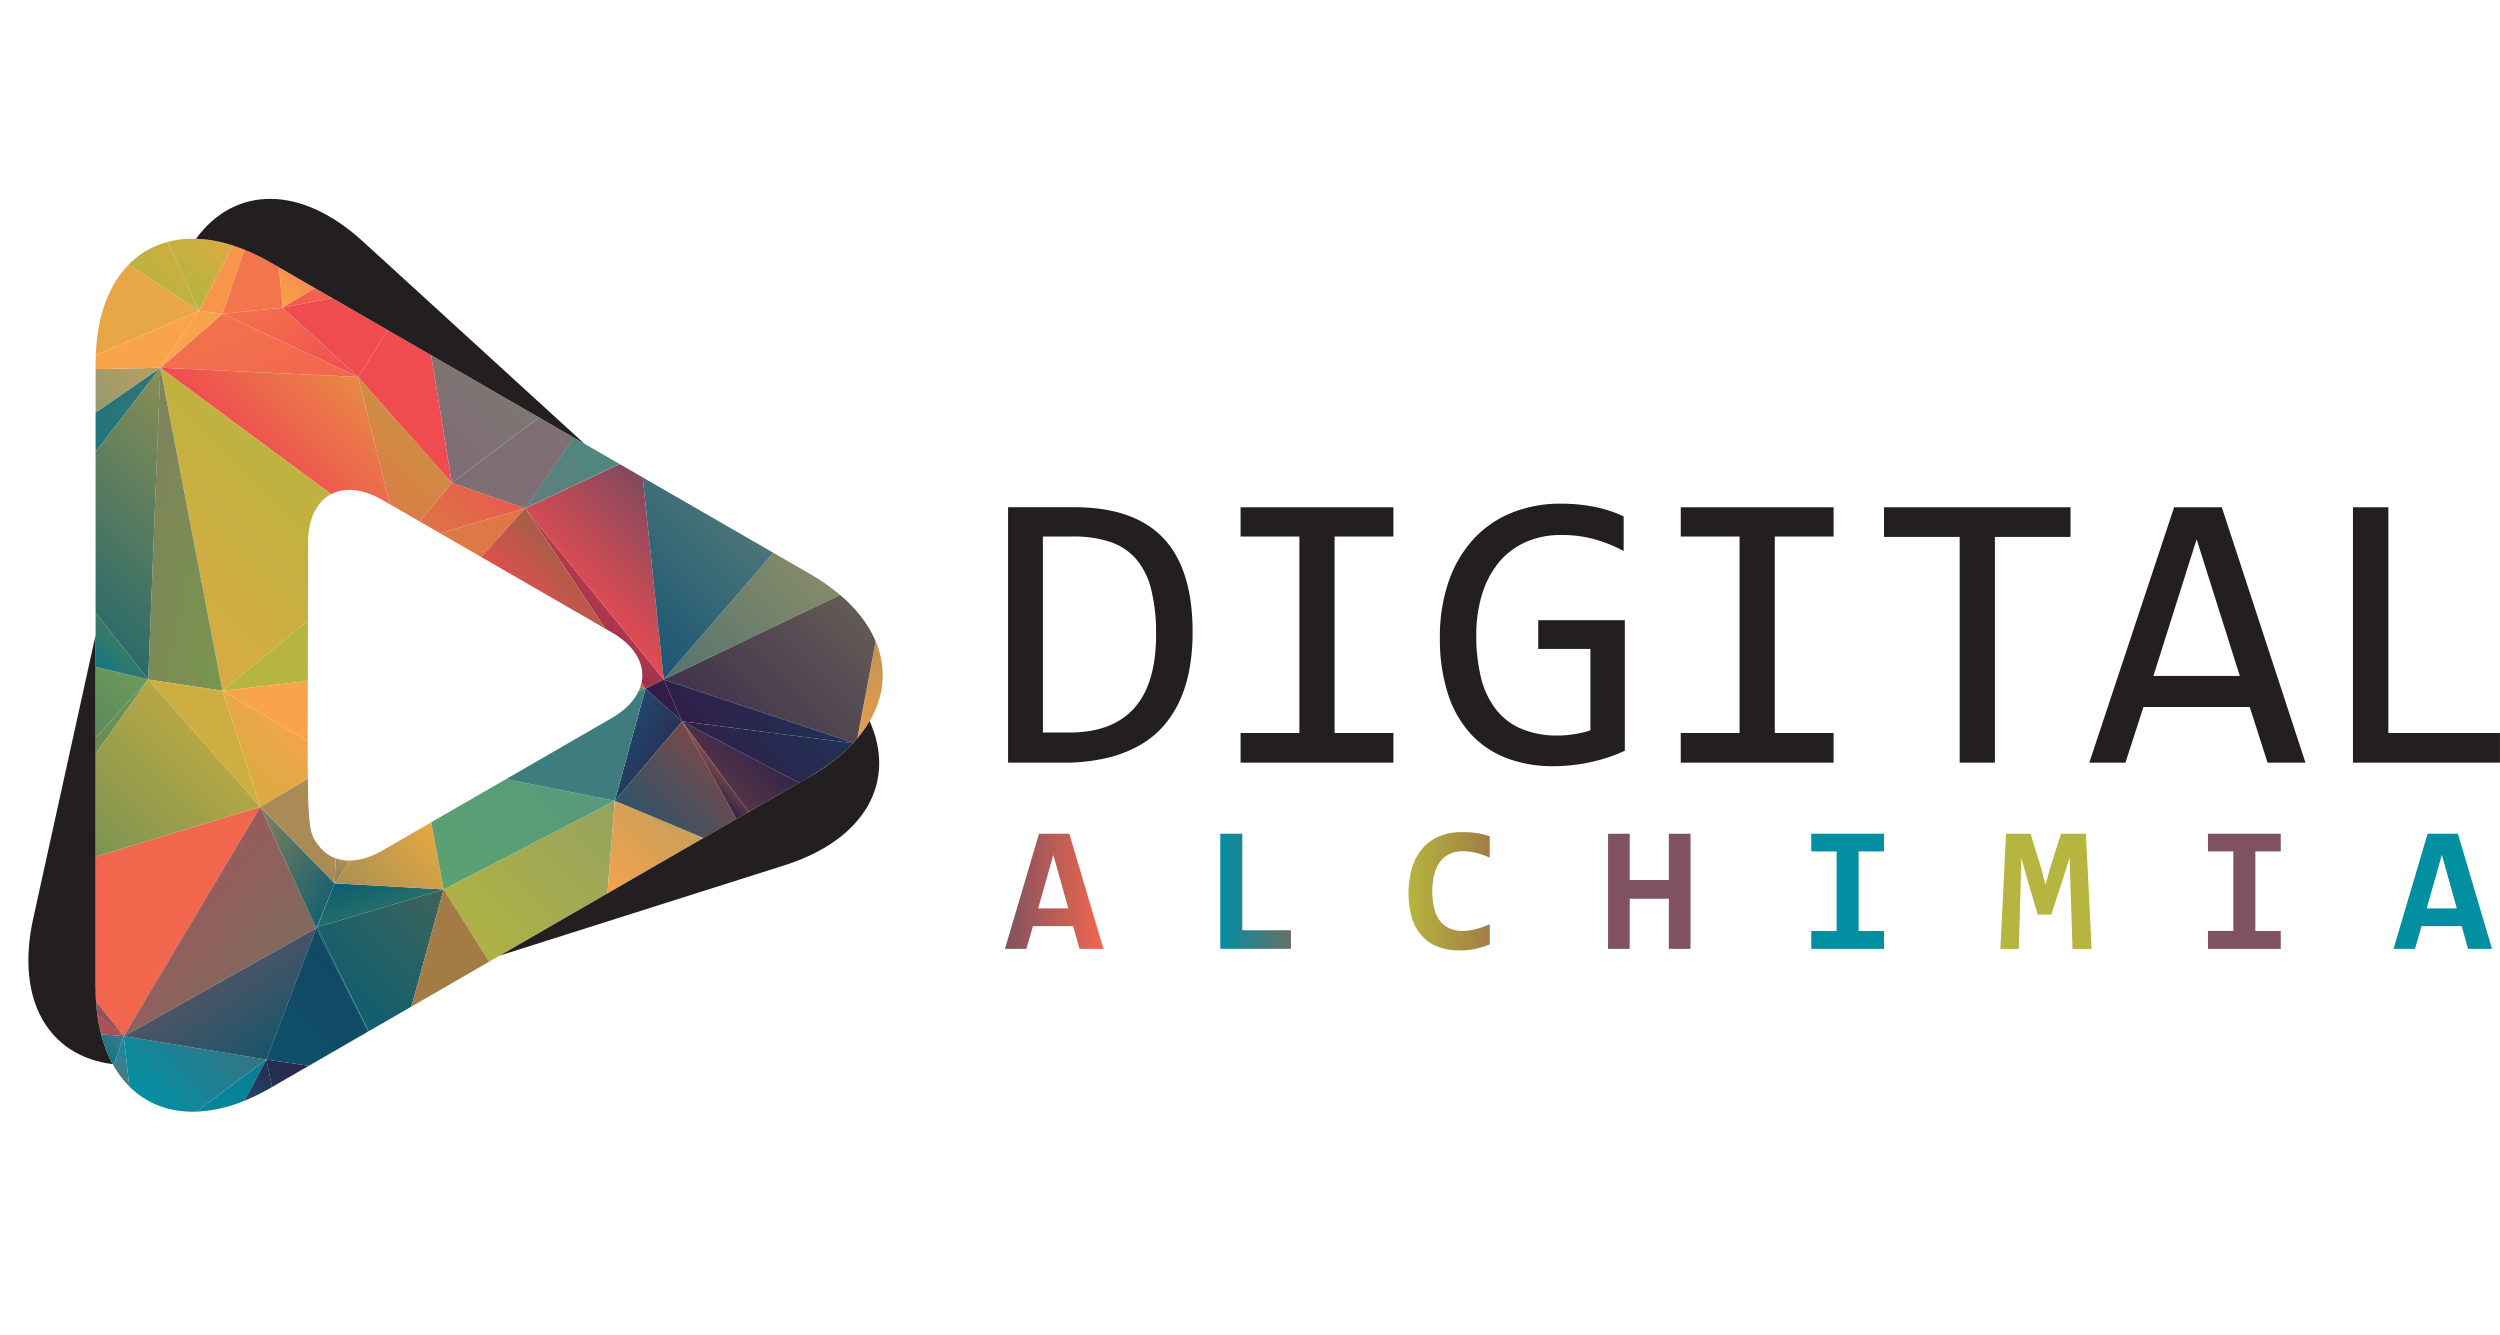 <svg xmlns="http://www.w3.org/2000/svg" width="88" height="47" fill="none" viewBox="0 0 88 47"><path fill="#231F20" d="M41.98 22.25c.001.415-.032.829-.1 1.238a4.746 4.746 0 0 1-.32 1.101 3.71 3.71 0 0 1-.571.926 3.237 3.237 0 0 1-.86.712 4.36 4.36 0 0 1-1.183.457 6.595 6.595 0 0 1-1.535.162h-1.927v-8.993h2.32c1.403 0 2.45.361 3.14 1.084.69.723 1.036 1.827 1.036 3.313Zm-1.287.09a6.287 6.287 0 0 0-.178-1.617 2.573 2.573 0 0 0-.544-1.067 2.09 2.09 0 0 0-.915-.588 4.125 4.125 0 0 0-1.294-.183H36.71v6.901h.916c2.045 0 3.068-1.149 3.068-3.447ZM45.739 18.887h-2.071v-1.032h5.38v1.032h-2.07v6.915h2.07v1.045h-5.38v-1.045h2.07v-6.915ZM57.153 19.396a5.089 5.089 0 0 0-1.032-.416 4.287 4.287 0 0 0-1.156-.148 3.03 3.03 0 0 0-1.273.255 2.59 2.59 0 0 0-.939.718c-.266.332-.464.711-.585 1.118-.14.469-.208.956-.203 1.445-.006.498.05.995.165 1.48.093.4.27.777.516 1.107.235.304.544.544.898.695.415.17.862.252 1.31.241.087 0 .182-.004.282-.014a4.431 4.431 0 0 0 .595-.096c.086-.02.17-.046.251-.076v-2.862h-1.836V21.83h3.048v4.596c-.194.09-.392.168-.595.235a6.024 6.024 0 0 1-1.29.275 5.877 5.877 0 0 1-.627.034 4.532 4.532 0 0 1-1.661-.289 3.314 3.314 0 0 1-1.26-.856 3.831 3.831 0 0 1-.797-1.414 6.27 6.27 0 0 1-.28-1.961 5.944 5.944 0 0 1 .31-1.985c.186-.55.482-1.056.871-1.486a3.7 3.7 0 0 1 1.348-.93 4.58 4.58 0 0 1 1.738-.32c.387-.001.773.035 1.152.107.363.07.715.185 1.05.34v1.219ZM61.233 18.887h-2.07v-1.032h5.38v1.032h-2.071v6.915h2.07v1.045h-5.38v-1.045h2.071v-6.915ZM72.883 18.9H70.22v7.947H68.98V18.9h-2.663v-1.045h6.565V18.9ZM81.153 26.847h-1.335l-.626-1.96h-3.743l-.633 1.96h-1.273l2.986-8.992h1.679l2.945 8.992Zm-2.312-3.055-1.52-4.809-1.521 4.81h3.04ZM87.998 26.847h-5.174v-8.992h1.246v7.947h3.928v1.045Z"/><path fill="url(#paint0_linear)" d="m37.998 33.399-.223-.8H36.36l-.23.8h-.756l1.2-4.052h1.066l1.2 4.052h-.843Zm-.92-3.308-.534 1.885h1.06l-.527-1.885Z"/><path fill="url(#paint1_linear)" d="M42.955 33.399v-4.052h.775v3.398h1.712v.654h-2.487Z"/><path fill="url(#paint2_linear)" d="M52.439 33.241a3.104 3.104 0 0 1-.523.162 2.568 2.568 0 0 1-.525.052 2.156 2.156 0 0 1-.774-.129 1.451 1.451 0 0 1-.567-.383 1.669 1.669 0 0 1-.35-.63 3.256 3.256 0 0 1 .01-1.787c.077-.247.204-.476.372-.672.161-.183.363-.326.588-.419.247-.099.51-.148.777-.144.093 0 .18.002.262.006a2.567 2.567 0 0 1 .479.069c.08.018.164.042.25.07v.757a2.397 2.397 0 0 0-.502-.177 2.04 2.04 0 0 0-.434-.052 1.08 1.08 0 0 0-.492.104.904.904 0 0 0-.337.291 1.295 1.295 0 0 0-.194.447 2.447 2.447 0 0 0-.062.569c-.002.197.02.395.064.587.036.158.103.307.197.439.088.12.205.214.34.274.157.067.325.1.494.095.074 0 .148-.008.221-.02a2.685 2.685 0 0 0 .706-.222v.713Z"/><path fill="url(#paint3_linear)" d="M58.743 33.399v-1.764h-1.377V33.4h-.763v-4.052h.763v1.628h1.377v-1.628h.763v4.052h-.763Z"/><path fill="url(#paint4_linear)" d="M63.756 29.97v-.623h2.561v.623h-.893v2.8h.893v.63h-2.561v-.63h.893v-2.8h-.893Z"/><path fill="url(#paint5_linear)" d="m72.953 33.4-.074-2.292-.028-.914-.196.62-.45 1.38h-.477l-.406-1.38-.17-.62-.022.896-.068 2.31h-.648l.198-4.053h.863l.356 1.15.17.649.171-.611.375-1.188h.877l.202 4.053h-.673Z"/><path fill="url(#paint6_linear)" d="M77.72 29.97v-.623h2.562v.623h-.893v2.8h.893v.63H77.72v-.63h.893v-2.8h-.893Z"/><path fill="url(#paint7_linear)" d="m86.874 33.399-.223-.8h-1.413l-.23.8h-.756l1.2-4.052h1.066l1.2 4.052h-.844Zm-.92-3.308-.534 1.885h1.06l-.526-1.885Z"/><path fill="url(#paint8_linear)" d="m9.376 37.297-.77 1.449a4.957 4.957 0 0 1-1.706.384l2.476-1.833Z"/><path fill="url(#paint9_linear)" d="m9.376 37.297-2.475 1.834H6.9c-.935.029-1.742-.28-2.347-.886l-.198-1.772 5.021.825Z"/><path fill="url(#paint10_linear)" d="m15.903 16.998-1.134 1.357-1.052-.608-1.114-4.479 3.3 3.73Z"/><path fill="url(#paint11_linear)" d="m15.903 16.998-3.3-3.73 1.05-1.644 1.524.881.726 4.493Z"/><path fill="url(#paint12_linear)" d="m29.572 20.942-6.209 2.978 3.858-4.461 1.312.757c.368.21.716.453 1.039.726Z"/><path fill="url(#paint13_linear)" d="m9.162 28.403-4.801 8.063-.003.006h-.001l-.022-.027-.954-1.205a7.497 7.497 0 0 1-.016-.492v-4.596l5.797-1.749Z"/><path fill="url(#paint14_linear)" d="m4.355 36.472 6.779-3.801-1.973-4.268-4.806 8.07Z"/><path fill="url(#paint15_linear)" d="m9.377 37.298 1.757-4.627-6.779 3.802 5.022.825Z"/><path fill="url(#paint16_linear)" d="m9.16 28.403 1.973 4.268.645-1.578-2.618-2.69Z"/><path fill="url(#paint17_linear)" d="m11.133 32.67.036-.035.61-1.542-.646 1.578Z"/><path fill="url(#paint18_linear)" d="m5.648 12.945-2.283 2.958V14.52l2.283-1.575Z"/><path fill="url(#paint19_linear)" d="M5.648 12.945 3.365 14.52v-1.527l2.283-.048Z"/><path fill="url(#paint20_linear)" d="m12.604 13.268-4.77-2.224-2.188 1.9 6.958.324Z"/><path fill="url(#paint21_linear)" d="m13.717 17.748-.26-.151c-.696-.401-1.331-.45-1.801-.203l-6.01-4.449 6.958.323 1.113 4.48Z"/><path fill="url(#paint22_linear)" d="m9.578 38.262-.063.037c-.293.17-.596.32-.91.447l.771-1.45.202.966Z"/><path fill="url(#paint23_linear)" d="M30.613 25.385a4.189 4.189 0 0 1-.435.612l.647-3.421c.387.925.316 1.902-.212 2.809Z"/><path fill="url(#paint24_linear)" d="m30.824 22.575-.648 3.422a4.287 4.287 0 0 1-.132.15l-6.68-2.227 6.208-2.978c.594.504 1.011 1.059 1.252 1.633Z"/><path fill="url(#paint25_linear)" d="m11.17 32.635 4.447-1.327-3.838-.215-.61 1.542Z"/><path fill="url(#paint26_linear)" d="m21.642 28.188-.26 3.259-4.163 2.404-1.602-2.543 6.025-3.12Z"/><path fill="url(#paint27_linear)" d="m4.356 36.472-.93-.759v-.01a7.013 7.013 0 0 1-.045-.463l.954 1.205.021.027Z"/><path fill="url(#paint28_linear)" d="m10.87 37.516-1.293.746-.202-.965 1.496.219Z"/><path fill="url(#paint29_linear)" d="m12.964 36.307-2.093 1.209-1.496-.219 1.758-4.626 1.83 3.636Z"/><path fill="url(#paint30_linear)" d="m12.978 36.3-.013.008-1.83-3.637.036-.036 1.807 3.665Z"/><path fill="url(#paint31_linear)" d="m15.617 31.308-1.137 4.125-1.503.867-1.807-3.665 4.447-1.327Z"/><path fill="url(#paint32_linear)" d="M17.22 33.85c-.347.202-.682.395-1.226.709l-1.369.79-.145.084 1.138-4.125 1.602 2.543Z"/><path fill="url(#paint33_linear)" d="M4.368 36.472h-.014l-.795-.063a6.117 6.117 0 0 1-.134-.696l-.001-.01.91.742.025.02.003.004.006.003Z"/><path fill="url(#paint34_linear)" d="M4.357 36.473 3.993 37.5a4.513 4.513 0 0 1-.433-1.091l.797.063Z"/><path fill="url(#paint35_linear)" d="M4.553 38.245a3.404 3.404 0 0 1-.56-.744l.363-1.028.197 1.772Z"/><path fill="url(#paint36_linear)" d="m18.486 17.894-2.995.877-.721-.417 1.134-1.356 2.576.894h.001l.005.002Z"/><path fill="url(#paint37_linear)" d="m23.364 23.92-.645.323-.138-.207c.093-.433-.041-.879-.403-1.272a2.453 2.453 0 0 0-.458-.387c-.053-.036-.02-.019-.408-.245h-.001l-2.825-4.238 4.878 6.026Z"/><path fill="url(#paint38_linear)" d="m9.95 10.829-2.116.215.768-2.256c.315.127.62.277.913.447l.306.177.13 1.417Z"/><path fill="url(#paint39_linear)" d="m9.95 10.83-2.116.214 4.77 2.224L9.95 10.83Z"/><path fill="url(#paint40_linear)" d="m13.652 11.624-1.049 1.644-2.654-2.439 1.74-.337 1.963 1.132Z"/><path fill="url(#paint41_linear)" d="M11.656 17.395c-.5.26-.812.854-.812 1.71 0 1.01-.002 1.92-.003 2.739l-3.007 2.47-2.188-11.369 6.01 4.45Z"/><path fill="url(#paint42_linear)" d="M10.84 21.844c0 .791-.003 1.498-.005 2.13l-3.001.34 3.007-2.47Z"/><path fill="url(#paint43_linear)" d="m18.485 17.895-1.553 1.708-1.442-.832 2.995-.877Z"/><path fill="url(#paint44_linear)" d="m18.485 17.895 2.825 4.237-4.378-2.529 1.553-1.709Z"/><path fill="url(#paint45_linear)" d="m22.718 24.242-.18-.055c.017-.05.03-.1.042-.151l.138.206Z"/><path fill="url(#paint46_linear)" d="m22.719 24.243-1.076 3.945 2.367-2.797-1.291-1.148Z"/><path fill="url(#paint47_linear)" d="m24.01 25.39-.646-1.47-.645.323 1.29 1.148Z"/><path fill="url(#paint48_linear)" d="M30.044 26.147a.175.175 0 0 1-.017.017l-6.018-.774-.646-1.47 6.681 2.227Z"/><path fill="url(#paint49_linear)" d="M28.13 27.556c-.242.14-.489.278-.736.42-.36.21-.708.41-1.042.602l-2.342-3.187 4.12 2.165Z"/><path fill="url(#paint50_linear)" d="M30.028 26.164c-.538.577-1.2.992-1.898 1.392l-4.12-2.165 6.018.773Z"/><path fill="url(#paint51_linear)" d="m10.836 27.416-1.675.988-1.327-4.09 2.996 1.772c0 .52.002.96.006 1.33Z"/><path fill="url(#paint52_linear)" d="M10.835 23.973c-.002.826-.005 1.522-.005 2.113l-2.996-1.772 3-.34Z"/><path fill="url(#paint53_linear)" d="m11.815 30.21-.036.883-2.619-2.69 1.676-.988c.02 1.898.11 2.017.413 2.388a1.241 1.241 0 0 0 .566.408Z"/><path fill="url(#paint54_linear)" d="m7.01 10.937-3.64 1.564c.05-1.405.472-2.488 1.16-3.187l2.48 1.623Z"/><path fill="url(#paint55_linear)" d="M7.01 10.937 4.53 9.314a2.961 2.961 0 0 1 1.36-.795l1.12 2.418Z"/><path fill="url(#paint56_linear)" d="m7.01 10.937-1.362 2.008-2.283.048v-.206c0-.096.002-.192.005-.286l3.64-1.564Z"/><path fill="url(#paint57_linear)" d="m8.2 8.64-1.191 2.297-1.12-2.419a3.448 3.448 0 0 1 1.007-.113c.443.017.882.096 1.303.235Z"/><path fill="url(#paint58_linear)" d="m7.834 11.044-.825-.107-1.363 2.008 2.188-1.901Z"/><path fill="url(#paint59_linear)" d="m8.603 8.788-.769 2.256-.824-.107L8.2 8.64c.133.043.267.092.403.147Z"/><path fill="url(#paint60_linear)" d="m22.623 16.803.741 7.117-4.878-6.026 3.326-1.559.81.468Z"/><path fill="url(#paint61_linear)" d="m27.222 19.459-3.858 4.461-.741-7.116 4.6 2.655Z"/><path fill="url(#paint62_linear)" d="m15.178 12.505 3.791 2.19-3.065 2.303-.726-4.493Z"/><path fill="url(#paint63_linear)" d="m20.196 15.402.005.004-1.711 2.483-.004.006-.004-.002h-.002l-2.576-.895 3.066-2.304 1.226.708Z"/><path fill="url(#paint64_linear)" d="m20.568 15.617 1.24.716-3.318 1.556-.008.004-.003.002.001-.003 1.716-2.49.005.004.367.211Z"/><path fill="url(#paint65_linear)" d="m11.087 10.142-1.136.687-.129-1.417 1.265.73Z"/><path fill="url(#paint66_linear)" d="m11.69 10.492-1.74.337 1.135-.686.604.349Z"/><path fill="url(#paint67_linear)" d="m12.348 30.29-.567.803.037-.882a1.344 1.344 0 0 0 .462.08h.057a.06.06 0 0 0 .011 0Z"/><path fill="url(#paint68_linear)" d="m15.619 31.308-3.838-.215.567-.803h.013c.25-.014.495-.071.725-.168l.009-.003a2.92 2.92 0 0 0 .184-.084l.034-.017a3.05 3.05 0 0 0 .145-.08l1.725-.996.436 2.366Z"/><path fill="url(#paint69_linear)" d="m22.72 24.243-.234.076c.02-.043.038-.087.053-.131l.18.055Z"/><path fill="url(#paint70_linear)" d="m21.642 28.188-6.025 3.12-.435-2.366 2.628-1.516 3.832.762Z"/><path fill="url(#paint71_linear)" d="m22.717 24.243-1.076 3.945-3.832-.762 3.722-2.15c.476-.274.794-.606.953-.958l.233-.075Z"/><path fill="url(#paint72_linear)" d="M24.762 29.496c-1.384.8-2.488 1.437-3.38 1.95l.26-3.258 3.12 1.308Z"/><path fill="url(#paint73_linear)" d="m25.926 28.825-1.164.672-3.12-1.309 2.368-2.797 1.916 3.434Z"/><path fill="url(#paint74_linear)" d="m26.352 28.578-.426.247-1.916-3.434 2.342 3.187Z"/><path fill="url(#paint75_linear)" d="m5.218 23.92-1.853 2.055V23.47l1.853.451Z"/><path fill="url(#paint76_linear)" d="m5.218 23.92-1.853 2.622v-.567l1.853-2.055Z"/><path fill="url(#paint77_linear)" d="m5.218 23.92-1.853-.451v-1.91l1.853 2.361Z"/><path fill="url(#paint78_linear)" d="m9.162 28.403-5.797 1.749v-3.61l1.853-2.622 3.944 4.483Z"/><path fill="url(#paint79_linear)" d="m5.648 12.945-.43 10.975-1.853-2.36v-5.656l2.283-2.959Z"/><path fill="url(#paint80_linear)" d="m5.645 12.945-.43 10.975 2.618.395-2.188-11.37Z"/><path fill="url(#paint81_linear)" d="m5.215 23.92 3.945 4.483-1.327-4.089-2.618-.394Z"/><path fill="#231F20" d="M12.775 8.499C10.56 6.475 8.25 6.557 6.898 8.405c.796.024 1.683.291 2.618.83l11.053 6.382-7.794-7.118ZM3.364 22.36 1.17 32.327c-.639 2.904.558 4.854 2.795 5.13-.386-.705-.602-1.616-.602-2.708V22.361ZM30.611 25.384c-.413.709-1.105 1.373-2.078 1.935l-10.941 6.317 10.016-3.176c2.875-.911 3.954-2.969 3.003-5.076Z"/><defs><linearGradient id="paint0_linear" x1="35.375" x2="38.841" y1="31.373" y2="31.373" gradientUnits="userSpaceOnUse"><stop stop-color="#80525F"/><stop offset="1" stop-color="#F2664E"/></linearGradient><linearGradient id="paint1_linear" x1="42.955" x2="45.442" y1="31.373" y2="31.373" gradientUnits="userSpaceOnUse"><stop stop-color="#038FA2"/><stop offset="1" stop-color="#667066"/></linearGradient><linearGradient id="paint2_linear" x1="49.58" x2="52.439" y1="31.373" y2="31.373" gradientUnits="userSpaceOnUse"><stop stop-color="#B5B53F"/><stop offset="1" stop-color="#A27C44"/></linearGradient><linearGradient id="paint3_linear" x1="2209.27" x2="2321.62" y1="1346.84" y2="1346.84" gradientUnits="userSpaceOnUse"><stop stop-color="#80525F"/><stop offset="1" stop-color="#F2664E"/></linearGradient><linearGradient id="paint4_linear" x1="2207.84" x2="2295.34" y1="1346.86" y2="1346.86" gradientUnits="userSpaceOnUse"><stop stop-color="#038FA2"/><stop offset="1" stop-color="#667066"/></linearGradient><linearGradient id="paint5_linear" x1="3044.39" x2="3182" y1="1346.84" y2="1346.84" gradientUnits="userSpaceOnUse"><stop stop-color="#B5B53F"/><stop offset="1" stop-color="#A27C44"/></linearGradient><linearGradient id="paint6_linear" x1="2698.9" x2="2786.4" y1="1346.86" y2="1346.86" gradientUnits="userSpaceOnUse"><stop stop-color="#80525F"/><stop offset="1" stop-color="#F2664E"/></linearGradient><linearGradient id="paint7_linear" x1="3933.87" x2="4094.16" y1="1346.84" y2="1346.84" gradientUnits="userSpaceOnUse"><stop stop-color="#038FA2"/><stop offset="1" stop-color="#667066"/></linearGradient><linearGradient id="paint8_linear" x1="5.297" x2="11.097" y1="41.393" y2="35.593" gradientUnits="userSpaceOnUse"><stop stop-color="#038FA2"/><stop offset="1" stop-color="#0A778D"/></linearGradient><linearGradient id="paint9_linear" x1="5.029" x2="9.852" y1="38.722" y2="33.899" gradientUnits="userSpaceOnUse"><stop stop-color="#038FA2"/><stop offset="1" stop-color="#5B5F71"/></linearGradient><linearGradient id="paint10_linear" x1="12.734" x2="14.798" y1="16.764" y2="14.7" gradientUnits="userSpaceOnUse"><stop stop-color="#D97E45"/><stop offset="1" stop-color="#CD9042"/></linearGradient><linearGradient id="paint11_linear" x1="13.411" x2="15.88" y1="15.678" y2="13.209" gradientUnits="userSpaceOnUse"><stop stop-color="#F04C50"/><stop offset="1" stop-color="#F04C50"/></linearGradient><linearGradient id="paint12_linear" x1="18.532" x2="32.083" y1="30.065" y2="16.514" gradientUnits="userSpaceOnUse"><stop stop-color="#1A5675"/><stop offset="1" stop-color="#AA9C65"/></linearGradient><linearGradient id="paint13_linear" x1="-27.261" x2="1134.5" y1="3211.07" y2="2376.45" gradientUnits="userSpaceOnUse"><stop stop-color="#80525F"/><stop offset="1" stop-color="#F2664E"/></linearGradient><linearGradient id="paint14_linear" x1="3.857" x2="11.813" y1="28.996" y2="35.664" gradientUnits="userSpaceOnUse"><stop stop-color="#AB4F59"/><stop offset="1" stop-color="#72725F"/></linearGradient><linearGradient id="paint15_linear" x1="4.651" x2="8.968" y1="32.464" y2="38.776" gradientUnits="userSpaceOnUse"><stop stop-color="#80525F"/><stop offset="1" stop-color="#08566D"/></linearGradient><linearGradient id="paint16_linear" x1="9.238" x2="13.047" y1="28.27" y2="30.607" gradientUnits="userSpaceOnUse"><stop stop-color="#80805D"/><stop offset="1" stop-color="#075D72"/></linearGradient><linearGradient id="paint17_linear" x1="11.131" x2="12.243" y1="31.089" y2="31.544" gradientUnits="userSpaceOnUse"><stop stop-color="#075D72"/><stop offset="1" stop-color="#075D72"/></linearGradient><linearGradient id="paint18_linear" x1="-.088" x2="9.979" y1="18.664" y2="8.598" gradientUnits="userSpaceOnUse"><stop stop-color="#07768A"/><stop offset="1" stop-color="#567464"/></linearGradient><linearGradient id="paint19_linear" x1="2.117" x2="8.061" y1="15.358" y2="9.415" gradientUnits="userSpaceOnUse"><stop stop-color="#7F9875"/><stop offset="1" stop-color="#F9A34B"/></linearGradient><linearGradient id="paint20_linear" x1="4.714" x2="6.002" y1="11.345" y2="15.377" gradientUnits="userSpaceOnUse"><stop stop-color="#F3754C"/><stop offset="1" stop-color="#F2664E"/></linearGradient><linearGradient id="paint21_linear" x1="8.865" x2="12.182" y1="16.164" y2="12.846" gradientUnits="userSpaceOnUse"><stop stop-color="#F04C50"/><stop offset="1" stop-color="#E78A45"/></linearGradient><linearGradient id="paint22_linear" x1="7.897" x2="9.713" y1="39.36" y2="37.544" gradientUnits="userSpaceOnUse"><stop stop-color="#1A5675"/><stop offset="1" stop-color="#272B51"/></linearGradient><linearGradient id="paint23_linear" x1="28.537" x2="32.977" y1="26.251" y2="21.811" gradientUnits="userSpaceOnUse"><stop stop-color="#F9A34B"/><stop offset="1" stop-color="#AA8B55"/></linearGradient><linearGradient id="paint24_linear" x1="23.237" x2="30.741" y1="28.5" y2="20.997" gradientUnits="userSpaceOnUse"><stop stop-color="#311D48"/><stop offset="1" stop-color="#665F56"/></linearGradient><linearGradient id="paint25_linear" x1="11.013" x2="11.969" y1="31.145" y2="33.902" gradientUnits="userSpaceOnUse"><stop stop-color="#075D72"/><stop offset="1" stop-color="#3E7A61"/></linearGradient><linearGradient id="paint26_linear" x1="15.735" x2="22.142" y1="34.142" y2="27.735" gradientUnits="userSpaceOnUse"><stop stop-color="#B5B53F"/><stop offset="1" stop-color="#91A162"/></linearGradient><linearGradient id="paint27_linear" x1="3.719" x2="3.933" y1="36.006" y2="35.792" gradientUnits="userSpaceOnUse"><stop stop-color="#80525F"/><stop offset="1" stop-color="#AB4F59"/></linearGradient><linearGradient id="paint28_linear" x1="9.422" x2="11.084" y1="38.107" y2="36.445" gradientUnits="userSpaceOnUse"><stop stop-color="#203255"/><stop offset="1" stop-color="#311D48"/></linearGradient><linearGradient id="paint29_linear" x1="8.514" x2="12.5" y1="38.024" y2="34.038" gradientUnits="userSpaceOnUse"><stop stop-color="#0D526B"/><stop offset="1" stop-color="#124864"/></linearGradient><linearGradient id="paint30_linear" x1="11.597" x2="12.539" y1="34.946" y2="34.003" gradientUnits="userSpaceOnUse"><stop stop-color="#075D72"/><stop offset="1" stop-color="#124864"/></linearGradient><linearGradient id="paint31_linear" x1="11.218" x2="16.714" y1="35.64" y2="30.145" gradientUnits="userSpaceOnUse"><stop stop-color="#075D72"/><stop offset="1" stop-color="#4D6553"/></linearGradient><linearGradient id="paint32_linear" x1="475.765" x2="629.378" y1="1592.41" y2="1490.39" gradientUnits="userSpaceOnUse"><stop stop-color="#B5B53F"/><stop offset="1" stop-color="#A27C44"/></linearGradient><linearGradient id="paint33_linear" x1="35.737" x2="39.486" y1="337.812" y2="333.216" gradientUnits="userSpaceOnUse"><stop stop-color="#80525F"/><stop offset="1" stop-color="#AB4F59"/></linearGradient><linearGradient id="paint34_linear" x1="3.612" x2="4.461" y1="37.12" y2="36.271" gradientUnits="userSpaceOnUse"><stop stop-color="#07768A"/><stop offset="1" stop-color="#567784"/></linearGradient><linearGradient id="paint35_linear" x1="3.579" x2="4.848" y1="38.234" y2="36.965" gradientUnits="userSpaceOnUse"><stop stop-color="#7F6B77"/><stop offset="1" stop-color="#038FA2"/></linearGradient><linearGradient id="paint36_linear" x1="14.658" x2="18.854" y1="19.983" y2="15.786" gradientUnits="userSpaceOnUse"><stop stop-color="#D97E45"/><stop offset="1" stop-color="#F04C50"/></linearGradient><linearGradient id="paint37_linear" x1="20.154" x2="21.24" y1="21.678" y2="20.593" gradientUnits="userSpaceOnUse"><stop stop-color="#99334B"/><stop offset="1" stop-color="#BB3B4B"/></linearGradient><linearGradient id="paint38_linear" x1="168.587" x2="262.318" y1="171.032" y2="83.125" gradientUnits="userSpaceOnUse"><stop stop-color="#F3754C"/><stop offset="1" stop-color="#F2664E"/></linearGradient><linearGradient id="paint39_linear" x1="8.254" x2="10.236" y1="10.615" y2="14.483" gradientUnits="userSpaceOnUse"><stop stop-color="#F3754C"/><stop offset="1" stop-color="#F04C50"/></linearGradient><linearGradient id="paint40_linear" x1="499.328" x2="580.363" y1="211.152" y2="103.099" gradientUnits="userSpaceOnUse"><stop stop-color="#F04C50"/><stop offset="1" stop-color="#F04C50"/></linearGradient><linearGradient id="paint41_linear" x1="4.579" x2="11.514" y1="21.059" y2="14.124" gradientUnits="userSpaceOnUse"><stop stop-color="#D8AB42"/><stop offset="1" stop-color="#B5B53F"/></linearGradient><linearGradient id="paint42_linear" x1="175.765" x2="389.965" y1="723.619" y2="462.953" gradientUnits="userSpaceOnUse"><stop stop-color="#D8AB42"/><stop offset="1" stop-color="#B5B53F"/></linearGradient><linearGradient id="paint43_linear" x1="15.322" x2="19.825" y1="20.076" y2="15.573" gradientUnits="userSpaceOnUse"><stop stop-color="#D97E45"/><stop offset="1" stop-color="#E76C48"/></linearGradient><linearGradient id="paint44_linear" x1="18.134" x2="20.25" y1="21.776" y2="19.66" gradientUnits="userSpaceOnUse"><stop stop-color="#F04C50"/><stop offset="1" stop-color="#A25E47"/></linearGradient><linearGradient id="paint45_linear" x1="74.451" x2="74.795" y1="71.64" y2="71.339" gradientUnits="userSpaceOnUse"><stop stop-color="#F04C50"/><stop offset="1" stop-color="#A25E47"/></linearGradient><linearGradient id="paint46_linear" x1="21.473" x2="24.954" y1="24.528" y2="26.621" gradientUnits="userSpaceOnUse"><stop stop-color="#1A5675"/><stop offset="1" stop-color="#311D48"/></linearGradient><linearGradient id="paint47_linear" x1="22.809" x2="24.266" y1="23.818" y2="25.097" gradientUnits="userSpaceOnUse"><stop stop-color="#311D48"/><stop offset="1" stop-color="#311D48"/></linearGradient><linearGradient id="paint48_linear" x1="25.178" x2="27.817" y1="26.56" y2="23.92" gradientUnits="userSpaceOnUse"><stop stop-color="#311D48"/><stop offset="1" stop-color="#203255"/></linearGradient><linearGradient id="paint49_linear" x1="25.159" x2="26.885" y1="27.384" y2="25.659" gradientUnits="userSpaceOnUse"><stop stop-color="#543448"/><stop offset="1" stop-color="#2E214A"/></linearGradient><linearGradient id="paint50_linear" x1="25.709" x2="28.451" y1="27.09" y2="24.347" gradientUnits="userSpaceOnUse"><stop stop-color="#2D224B"/><stop offset="1" stop-color="#203255"/></linearGradient><linearGradient id="paint51_linear" x1="7.979" x2="10.476" y1="27.221" y2="24.724" gradientUnits="userSpaceOnUse"><stop stop-color="#D8AB42"/><stop offset="1" stop-color="#F9A34B"/></linearGradient><linearGradient id="paint52_linear" x1="319.179" x2="379.482" y1="552.481" y2="466.82" gradientUnits="userSpaceOnUse"><stop stop-color="#D8AB42"/><stop offset="1" stop-color="#F9A34B"/></linearGradient><linearGradient id="paint53_linear" x1="332.128" x2="413.986" y1="1160.7" y2="1101.6" gradientUnits="userSpaceOnUse"><stop stop-color="#F9A34B"/><stop offset="1" stop-color="#AA8B55"/></linearGradient><linearGradient id="paint54_linear" x1="119.024" x2="251.876" y1="243.681" y2="91.918" gradientUnits="userSpaceOnUse"><stop stop-color="#D8AB42"/><stop offset="1" stop-color="#F9A34B"/></linearGradient><linearGradient id="paint55_linear" x1="5.258" x2="6.633" y1="10.636" y2="9.262" gradientUnits="userSpaceOnUse"><stop stop-color="#B5B53F"/><stop offset="1" stop-color="#CDAE40"/></linearGradient><linearGradient id="paint56_linear" x1="-.365" x2="7.97" y1="17.597" y2="9.262" gradientUnits="userSpaceOnUse"><stop stop-color="#F9A34B"/><stop offset="1" stop-color="#F9A34B"/></linearGradient><linearGradient id="paint57_linear" x1="6.124" x2="8.363" y1="10.052" y2="7.813" gradientUnits="userSpaceOnUse"><stop stop-color="#B5B53F"/><stop offset="1" stop-color="#E6A843"/></linearGradient><linearGradient id="paint58_linear" x1="-6045.68" x2="-5992.57" y1="-88140.5" y2="-88077.6" gradientUnits="userSpaceOnUse"><stop stop-color="#F9A34B"/><stop offset="1" stop-color="#F9A34B"/></linearGradient><linearGradient id="paint59_linear" x1="1.741" x2="12.424" y1="16.119" y2="5.436" gradientUnits="userSpaceOnUse"><stop stop-color="#F7924B"/><stop offset="1" stop-color="#F8974B"/></linearGradient><linearGradient id="paint60_linear" x1="20.204" x2="23.826" y1="21.628" y2="18.006" gradientUnits="userSpaceOnUse"><stop stop-color="#F04C50"/><stop offset="1" stop-color="#82495E"/></linearGradient><linearGradient id="paint61_linear" x1="21.4" x2="28.869" y1="21.956" y2="14.487" gradientUnits="userSpaceOnUse"><stop stop-color="#1A5675"/><stop offset="1" stop-color="#728E7A"/></linearGradient><linearGradient id="paint62_linear" x1="14.79" x2="18.926" y1="15.884" y2="11.747" gradientUnits="userSpaceOnUse"><stop stop-color="#7F6B77"/><stop offset="1" stop-color="#7E7E6F"/></linearGradient><linearGradient id="paint63_linear" x1="655.927" x2="1100.66" y1="675.34" y2="78.193" gradientUnits="userSpaceOnUse"><stop stop-color="#7F6B77"/><stop offset="1" stop-color="#7E7E6F"/></linearGradient><linearGradient id="paint64_linear" x1="15.113" x2="22.34" y1="21.756" y2="14.529" gradientUnits="userSpaceOnUse"><stop stop-color="#7F6B77"/><stop offset="1" stop-color="#458E81"/></linearGradient><linearGradient id="paint65_linear" x1="9.677" x2="10.95" y1="10.555" y2="9.282" gradientUnits="userSpaceOnUse"><stop stop-color="#F9A34B"/><stop offset="1" stop-color="#F5844C"/></linearGradient><linearGradient id="paint66_linear" x1="8.98" x2="11.833" y1="12.5" y2="9.647" gradientUnits="userSpaceOnUse"><stop stop-color="#F04C50"/><stop offset="1" stop-color="#F2664E"/></linearGradient><linearGradient id="paint67_linear" x1="11.527" x2="12.958" y1="30.924" y2="29.493" gradientUnits="userSpaceOnUse"><stop stop-color="#80805D"/><stop offset="1" stop-color="#F9A34B"/></linearGradient><linearGradient id="paint68_linear" x1="10.941" x2="15.512" y1="33.841" y2="29.271" gradientUnits="userSpaceOnUse"><stop stop-color="#80805D"/><stop offset="1" stop-color="#E6A843"/></linearGradient><linearGradient id="paint69_linear" x1="22.505" x2="22.715" y1="24.34" y2="24.13" gradientUnits="userSpaceOnUse"><stop stop-color="#5AA170"/><stop offset="1" stop-color="#667066"/></linearGradient><linearGradient id="paint70_linear" x1="15.643" x2="22.656" y1="31.334" y2="24.321" gradientUnits="userSpaceOnUse"><stop stop-color="#5AA170"/><stop offset="1" stop-color="#569583"/></linearGradient><linearGradient id="paint71_linear" x1="1050.38" x2="1394.19" y1="1274.91" y2="847.159" gradientUnits="userSpaceOnUse"><stop stop-color="#038FA2"/><stop offset="1" stop-color="#667066"/></linearGradient><linearGradient id="paint72_linear" x1="20.61" x2="25.723" y1="31.434" y2="26.321" gradientUnits="userSpaceOnUse"><stop stop-color="#F9A34B"/><stop offset="1" stop-color="#AA9C65"/></linearGradient><linearGradient id="paint73_linear" x1="21.99" x2="25.348" y1="30.085" y2="26.728" gradientUnits="userSpaceOnUse"><stop stop-color="#1A5675"/><stop offset="1" stop-color="#764A48"/></linearGradient><linearGradient id="paint74_linear" x1="24.633" x2="25.409" y1="27.532" y2="26.756" gradientUnits="userSpaceOnUse"><stop stop-color="#311D48"/><stop offset="1" stop-color="#8D5948"/></linearGradient><linearGradient id="paint75_linear" x1="2.687" x2="6.098" y1="25.401" y2="21.989" gradientUnits="userSpaceOnUse"><stop stop-color="#5B8959"/><stop offset="1" stop-color="#79A75F"/></linearGradient><linearGradient id="paint76_linear" x1="-5.723" x2="13.819" y1="35.245" y2="15.704" gradientUnits="userSpaceOnUse"><stop stop-color="#5B8959"/><stop offset="1" stop-color="#78964E"/></linearGradient><linearGradient id="paint77_linear" x1="3.299" x2="4.418" y1="23.732" y2="22.613" gradientUnits="userSpaceOnUse"><stop stop-color="#07768A"/><stop offset="1" stop-color="#3E7A61"/></linearGradient><linearGradient id="paint78_linear" x1="1.131" x2="8.768" y1="32.221" y2="24.583" gradientUnits="userSpaceOnUse"><stop stop-color="#5B8959"/><stop offset="1" stop-color="#CDAE40"/></linearGradient><linearGradient id="paint79_linear" x1=".385" x2="8.682" y1="23.48" y2="15.183" gradientUnits="userSpaceOnUse"><stop stop-color="#075D72"/><stop offset="1" stop-color="#919152"/></linearGradient><linearGradient id="paint80_linear" x1="4.691" x2="9.669" y1="15.216" y2="16.364" gradientUnits="userSpaceOnUse"><stop stop-color="#80805D"/><stop offset="1" stop-color="#78964E"/></linearGradient><linearGradient id="paint81_linear" x1="-19707.1" x2="-19447.6" y1="-451437" y2="-451236" gradientUnits="userSpaceOnUse"><stop stop-color="#B5B53F"/><stop offset="1" stop-color="#CDAE40"/></linearGradient></defs></svg>